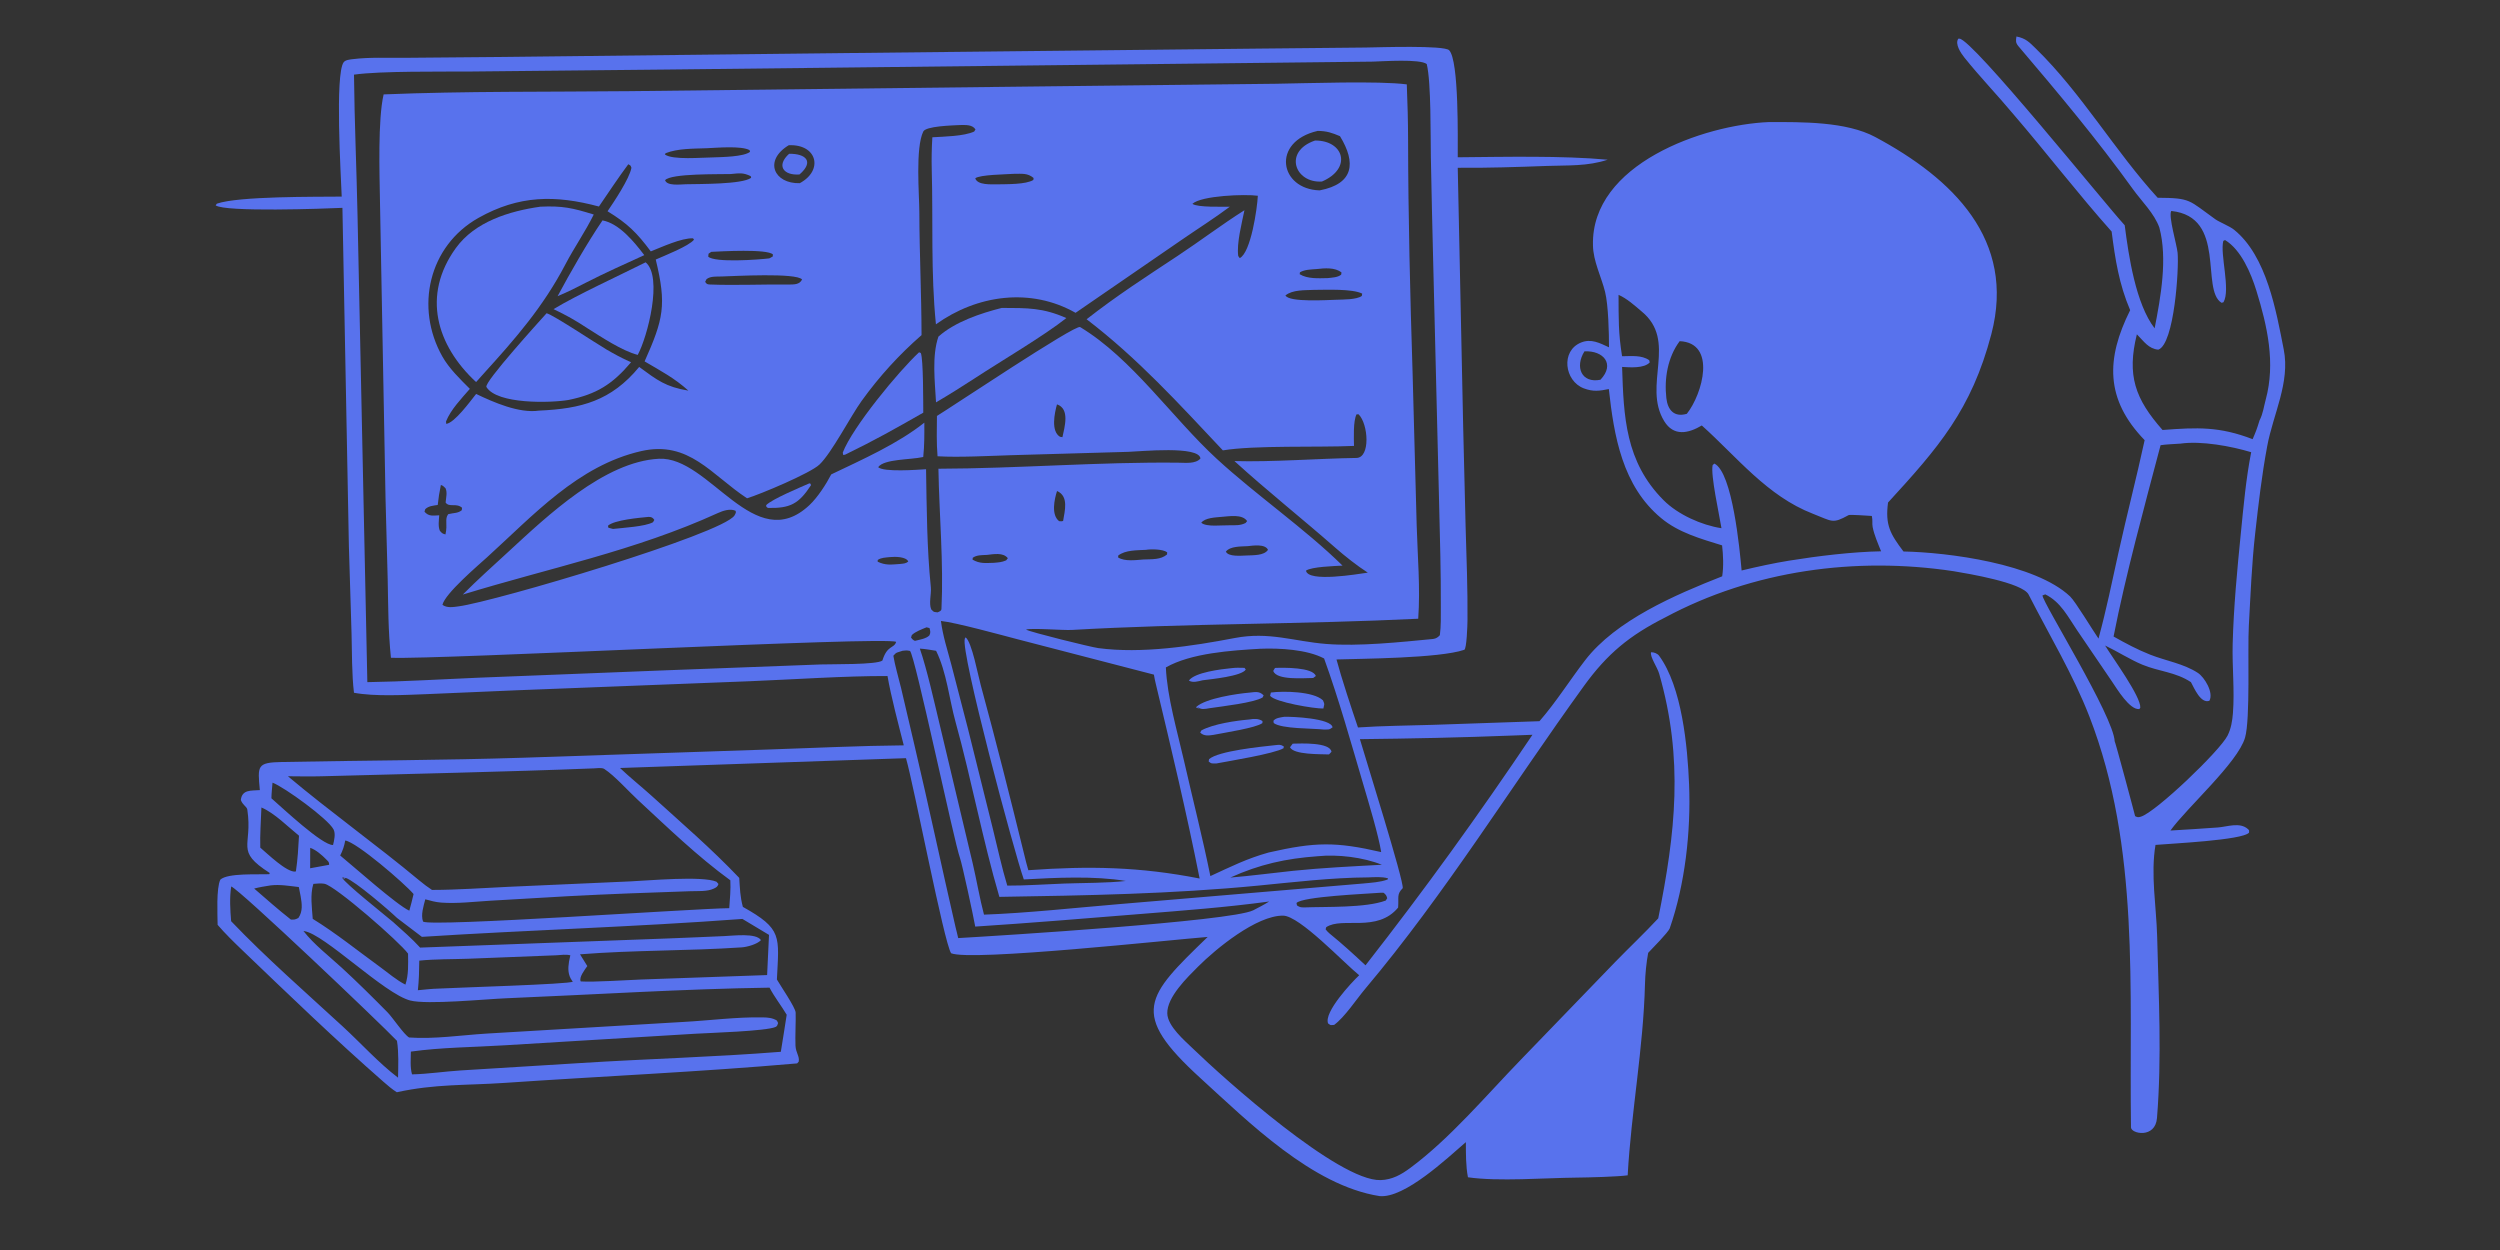 <?xml version="1.0" encoding="UTF-8"?> <svg xmlns="http://www.w3.org/2000/svg" width="1024" height="512" viewBox="0 0 1024 512" fill="none"><rect x="0" y="0" width="1024" height="512" fill="#333333" stroke="none"/><path d="M825.931 14.945C829.766 15.695 831.166 17.252 833.886 19.901C852.616 38.153 866.361 61.969 883.781 81.001C897.556 81.103 896.346 81.917 907.416 89.821C908.981 90.94 913.266 92.638 915.071 94.092C928.466 104.892 932.326 127.441 935.421 143.146C938.091 156.688 931.096 169.575 928.651 182.743C926.391 194.892 925.116 206.098 923.746 218.263C922.281 231.24 921.826 243.692 921.116 256.408C920.571 266.184 921.771 294.594 919.571 302.136C916.591 312.382 895.956 330.576 889.006 340.19C895.481 339.811 901.901 339.408 908.416 338.935C912.241 338.657 917.431 336.611 920.751 339.588C921.416 340.185 921.211 340.14 921.211 341.046C918.566 344.161 889.011 345.528 882.891 346.075C880.841 358.239 883.241 371.249 883.566 383.482C884.191 408.295 885.506 433.186 883.501 457.963C882.816 466.433 872.886 464.435 872.851 461.762C872.061 405.543 876.606 347.122 855.831 293.531C849.091 276.148 839.341 260.076 830.911 243.524C828.426 238.674 806.201 234.968 800.151 233.959C760.011 227.915 718.026 233.632 682.061 252.897C667.416 260.313 658.351 267.747 648.731 281.041C618.886 322.291 592.021 366.037 559.186 405.026C555.561 409.331 550.821 416.612 546.456 419.804C544.661 419.882 545.276 420.092 543.986 419.199C542.151 414.653 553.596 402.393 556.726 399.461C550.396 394.371 532.341 375.108 525.551 375.046C514.706 374.946 498.08 388.575 490.734 395.928C486.354 400.313 477.965 408.398 478.119 415.084C478.239 420.348 485.202 426.188 488.786 429.659C501.361 441.841 548.301 483.868 565.481 483.368C570.236 483.229 573.946 481.124 577.661 478.375C593.831 466.414 608.851 448.585 622.866 434.122L661.506 394.111C667.401 388.045 673.436 382.363 679.211 376.163C686.296 340.999 689.646 310.975 679.601 275.963C678.826 273.26 675.831 269.161 676.251 267.168C677.366 267.084 678.891 267.67 679.551 268.57C688.946 281.391 691.216 305.644 691.851 321.349C692.631 340.544 690.196 362.294 683.916 380.269C683.256 381.97 676.611 388.667 675.091 390.287C674.351 394.271 673.886 398.964 673.786 403.024C673.141 429.204 668.146 455.389 666.696 481.411C662.686 481.987 650.481 482.304 645.746 482.349C632.746 482.475 613.811 484.023 601.271 482.214C600.371 477.531 600.441 472.591 600.416 467.83C592.691 474.462 575.351 490.906 565.071 489.919C537.546 485.633 511.231 459.403 491.723 441.623C462.42 414.916 469.389 408.238 494.666 383.767C479.993 384.91 397.611 393.875 389.575 390.444C386.671 386.103 374.311 321.671 371.091 310.549L253.958 314.57C257.596 318.095 262.891 322.333 266.793 325.874C279.145 337.081 291.294 347.505 302.793 359.59C303.094 364.11 303.121 367.082 304.272 371.458C320.575 380.547 319.069 383.427 318.219 401.202C319.56 403.569 325.818 412.691 325.897 414.737C326.019 417.893 325.666 424.639 325.83 428.276C325.968 431.311 327.575 432.585 327.152 434.859C326.934 435.096 326.715 435.333 326.497 435.57C286.67 439.06 246.632 440.821 206.729 443.55C190.981 444.628 178.275 443.921 162.541 447.382C160.565 446.138 158.829 444.64 157.074 443.105C137.235 425.734 118.23 407.406 99.202 389.157C95.78 385.874 92.216 382.395 89.136 378.816C89.093 374.304 88.552 363.986 90.239 360.314C93.26 357.507 105.585 358.281 110.27 358.079L110.504 357.59C95.978 348.275 103.614 346.949 101.303 331.637C101.109 330.352 99.439 329.865 98.644 327.667C99.151 323.319 102.831 323.911 106.43 323.625C105.507 313.629 105.206 312.315 115.467 312.116C148.412 311.475 181.341 311.411 214.279 310.364L316.169 306.949C334.276 306.348 352.026 305.46 370.186 305.295C368.072 296.951 364.937 285.165 363.52 276.901C346.041 276.844 324.884 278.321 307.024 279.034L211.356 282.748L174.608 284.326C165.687 284.654 153.553 285.355 144.99 283.756C144.087 276.526 144.184 266.87 143.989 259.397L142.901 223.617L140.257 85.136C132.849 85.481 92.287 86.946 88.328 84.119L88.818 83.423C97.719 80.315 129.279 80.645 139.964 80.526C139.618 71.544 137.17 30.529 140.751 25.515C141.471 24.507 143.377 24.369 144.542 24.224C151.371 23.374 158.697 23.755 165.584 23.685L205.706 23.331L347.226 21.731L514.556 19.916L559.431 19.469C565.026 19.382 591.561 18.478 593.576 20.582C597.671 24.853 597.056 57.64 597.091 64.424C615.736 64.26 640.191 63.697 658.496 65.421C650.181 68.163 642.326 67.655 633.661 67.968C621.486 68.409 609.271 68.832 597.091 68.718L599.311 174.57L600.311 215.6C600.681 228.363 601.191 241.241 601.086 253.959C601.071 256.097 600.756 265.824 599.756 266.166C589.511 269.669 557.176 269.788 547.426 270.12C549.426 277.628 553.696 290.544 556.226 297.971C566.091 297.278 576.976 297.212 586.951 296.894L630.561 295.403C637.366 287.604 643.031 278.537 649.281 270.421C661.906 254.029 686.226 243.616 705.411 236.056C706.041 231.873 705.826 227.572 705.376 223.387C696.601 220.662 687.621 218.198 680.456 212.26C664.491 199.04 661.091 178.576 658.976 159.356C655.171 160.131 652.566 160.527 648.721 159.068C640.791 156.06 639.166 143.726 647.586 140.305C651.751 138.613 655.176 140.478 659.046 142.261C659.046 136.301 658.786 125.072 657.456 119.616C655.916 113.377 652.546 106.953 652.476 100.418C651.671 67.225 697.741 51.095 724.556 49.997C737.951 49.987 756.161 49.725 768.111 56.127C799.876 73.147 825.791 98.177 815.661 136.845C807.516 167.93 793.801 183.522 773.336 205.843C772.141 215.074 774.221 218.675 779.666 225.889C797.811 226.233 833.696 230.841 847.916 244.308C850.061 246.341 857.176 258.148 859.541 261.568C862.806 249.576 865.056 238.423 867.721 226.367C871.116 211.019 875.116 195.652 878.446 180.29C862.256 163.586 862.571 146.958 872.516 127.05C867.946 116.359 866.381 106.198 864.926 94.844C851.271 79.528 838.086 62.37 824.646 46.739C818.086 38.88 811.011 31.558 804.601 23.556C803.196 21.8 800.611 17.994 802.131 15.851C802.281 15.845 802.426 15.829 802.571 15.832C807.901 15.935 862.206 83.513 870.281 92.261C871.901 104.866 874.791 124.427 882.536 134.477C885.026 121.725 887.896 105.949 884.471 93.222C882.421 87.434 877.171 82.386 873.691 77.551C859.036 57.177 843.026 38.06 826.781 18.971C825.536 17.505 825.671 16.709 825.931 14.945ZM144.999 30.575C145.189 49.914 146.047 68.982 146.444 88.268L150.464 279.41C165.218 279.186 180.851 278.211 195.668 277.596L272.507 274.565L336.186 272.158C340.746 271.995 359.222 272.33 361.436 270.551C363.403 264.118 366.277 265.692 367.052 262.905C362.728 260.578 179.552 270.237 160.125 269.417C158.96 257.949 159.04 248.655 158.793 237.144L157.917 204.336L155.632 82.173C155.452 71.085 154.732 48.999 157.135 38.667C190.618 37.303 224.604 37.684 258.136 37.339L431.393 35.337L522.546 34.309C535.151 34.123 564.726 33.048 576.221 34.566C576.536 42.219 576.736 49.654 576.751 57.312C576.806 89.016 577.586 120.782 578.591 152.469L580.271 215.143C580.636 227.855 581.801 240.789 580.901 253.432C534.031 255.735 486.026 255.323 439.03 258.023C435.479 258.227 422.579 257.156 420.25 257.879C422.12 258.953 446.885 265.065 449.838 265.46C467.578 267.835 488.263 264.68 505.671 261.345C519.876 258.624 529.941 262.709 543.241 263.767C556.546 264.825 573.626 263.01 586.976 261.727C588.231 261.568 589.036 260.999 589.771 260.167C590.271 256.34 590.146 252.455 590.161 248.604C590.221 234.516 589.811 220.442 589.466 206.36L587.031 107.154C586.656 92.95 586.361 78.437 586.076 64.273C585.906 55.869 586.241 33.851 584.396 26.232C581.641 24.054 566.431 25.126 562.286 25.241L274.52 28.468L192.782 29.295C180.951 29.391 155.958 29.02 144.999 30.575ZM377.464 137.267C368.19 145.353 360.171 154.177 352.946 164.184C348.468 170.386 340.598 185.627 335.636 190.3C331.821 193.892 311.362 202.479 305.992 204.101C291.399 194.532 282.217 180.296 262.606 184.78C236.769 190.687 218.447 211.078 199.574 228.196C195.641 231.763 182.327 243.084 181.224 247.73C183.063 249.132 185.669 248.653 187.867 248.361C202.609 246.407 295.87 218.768 300.856 211.129C301.134 210.704 301.304 210.278 301.435 209.791L301.274 209.201C299.064 208.23 296.168 209.176 294.04 210.148C260.2 225.61 224.709 232.724 189.553 243.54C195.383 237.646 202.01 231.727 208.402 225.836C224.149 211.32 247.588 189.039 269.889 187.907C290.671 186.852 308.989 228.03 331.522 206.916C334.922 203.73 338.397 198.312 340.473 194.31C353.099 188.262 367.649 181.842 378.608 173.117C378.626 178.122 378.664 182.176 378.158 187.188C372.929 188.378 362.161 187.932 359.687 191.352C361.968 193.473 375.711 192.411 379.314 192.194C379.589 208.352 379.648 224.42 381.27 240.502C381.553 243.302 380.365 247.091 381.439 249.62C382.799 250.891 382.119 250.552 384.057 250.822C384.774 250.458 385.578 250.3 385.621 249.41C386.539 230.616 384.699 210.831 384.374 191.994C416.743 191.9 450.917 189.142 482.626 189.517C485.575 189.528 489.613 190.107 491.704 187.821C491.24 182.451 467.041 184.937 462.186 185.074L414.399 186.442C405.411 186.717 392.786 187.417 384.016 186.888C383.561 181.369 383.71 175.905 383.771 170.371C389.334 167 440.472 132.788 442.411 133.958C463.677 146.785 480.005 170.995 498.298 187.855C514.361 202.66 534.506 216.535 549.906 231.676C546.701 231.857 537.136 232.129 534.931 233.739C535.796 238.658 556.221 235.116 560.256 234.553C555.896 231.768 550.876 227.799 546.951 224.351C533.386 212.44 518.951 200.996 505.626 188.855C520.746 189.306 540.181 187.798 555.576 187.575C561.396 187.49 560.481 173.678 556.491 169.717L555.641 169.723C554.226 172.384 554.551 179.593 554.596 182.644C539.986 183.329 514.116 182.302 500.886 184.475C482.786 165.267 466.11 146.856 445.068 130.764C457.557 121.004 469.268 113.477 482.479 104.732C491.609 98.688 500.386 92.022 509.726 86.105C508.636 91.443 506.476 99.697 507.176 104.857L507.801 105.721C512.366 103.452 514.981 85.234 515.206 80.184C510.031 79.451 492.093 80.098 488.409 83.484C490.357 85.024 500.866 84.631 503.751 84.664C497.589 89.279 490.39 93.844 483.985 98.263L440.554 128.133C422.151 117.69 400.215 120.757 383.355 132.846C381.22 111.703 382.218 90.701 381.641 69.482C381.523 65.135 381.619 60.57 381.89 56.229C386.776 55.931 394.764 55.826 399.01 53.888L399.563 53C398.174 50.941 395.509 51.232 393.275 51.215C389.838 51.393 379.261 51.655 378.173 53.879C374.881 60.608 376.548 79.854 376.563 86.861C376.601 103.995 377.444 120.519 377.464 137.267ZM412.579 362.752C419.958 362.794 428.469 362.168 435.988 361.901C443.726 361.625 453.578 361.71 461.102 360.847C448.28 358.695 432.359 359.494 419.354 360.219C415.482 349.372 393.278 266.657 395.194 261.573C395.261 261.395 395.417 261.192 395.517 261.045C398.116 263.09 400.596 276.636 401.718 280.638C407.959 303.567 413.767 326.604 419.437 349.679C419.993 351.94 420.535 354.203 421.196 356.436C446.186 354.636 466.87 355.03 491.366 359.841C486.106 333.328 479.781 306.732 473.489 280.432C473.151 279.019 472.867 277.773 472.64 276.328L417.006 261.897C410.581 260.228 391.467 254.955 385.404 254.347C386.153 260.389 388.111 266.365 389.675 272.272L396.447 298.382L406.669 339.46C408.485 346.825 410.416 355.645 412.579 362.752ZM176.949 364.516C187.127 364.504 198.357 363.705 208.608 363.225L258.195 361.016C265.65 360.684 287.619 358.663 293.464 361.148L294.289 362.091C293.863 363.264 293.458 363.444 292.344 363.983C289.682 365.27 285.613 364.932 282.693 365.041C266.077 365.596 249.462 366.19 232.86 367.073L200.752 368.936C194.2 369.338 187.298 370.181 180.747 369.705C178.509 369.543 176.353 368.953 174.198 368.354C173.492 371.093 172.282 374.758 173.287 377.49C176.958 379.751 284.446 372.11 298.703 371.991C298.955 368.208 299.359 364.356 299.144 360.569C285.622 350.731 273.427 338.897 261.174 327.554C257.235 323.907 251.772 317.729 247.51 314.962C246.563 314.347 244.442 314.664 243.333 314.721C206.2 316.206 168.99 316.906 131.837 317.959C127.284 318.088 122.492 317.993 117.928 317.955C135.444 332.663 154.252 346.064 171.85 360.72C173.491 362.086 175.155 363.352 176.949 364.516ZM245.319 84.59C227.444 79.804 212.537 79.937 195.99 89.242C175.557 100.731 169.902 125.995 181.183 146.009C183.97 150.952 188.459 155.289 192.455 159.273C188.994 163.268 184.629 167.769 182.695 172.611L182.772 173.619C186.182 173.235 192.611 164.367 195.026 161.359C202.095 164.763 212.652 169.392 220.751 168.191C238.014 167.438 250.345 164.207 261.815 150.299C269.194 155.728 272.71 158.485 281.966 160.007C276.212 154.811 270.684 151.952 264.028 148.028C271.762 130.703 273.107 124.938 268.592 106.305C272.121 104.751 282.154 100.82 284.266 98.175L283.85 97.607C279.082 97.477 271.247 101.117 266.565 102.97C260.842 95.305 257.144 91.625 248.852 86.529C251.454 82.713 257.855 73.152 258.632 68.729C258.182 67.584 258.473 67.984 257.353 67.273C253.254 72.771 249.223 78.899 245.319 84.59ZM884.976 182.348C878.346 207.442 870.691 235.392 865.716 260.718C870.731 263.525 875.316 266.013 880.701 268.142C887.111 270.678 894.431 271.815 900.221 275.6C902.981 277.404 906.816 283.711 904.961 287.048C901.381 288.273 898.776 281.903 897.411 279.415C891.161 275.249 884.221 275.048 877.531 272.265C872.496 270.17 867.246 266.788 862.246 264.411C865.426 269.593 876.941 285.333 876.671 289.866L876.271 290.437C872.306 290.871 867.111 282.142 865.051 279.133L850.811 258.206C846.946 252.531 844.106 246.596 837.751 243.455L836.601 243.881C836.536 246.68 865.806 293.362 866.181 303.729C866.146 302.66 874.746 334.87 874.531 334.286C875.511 334.796 875.811 334.835 876.896 334.511C883.016 332.68 909.266 307.564 912.426 301.272C913.846 298.44 914.361 295.264 914.606 292.135C915.341 282.78 914.251 273.16 914.501 263.757C914.906 248.615 916.331 233.553 917.841 218.489C918.941 207.485 919.951 196.07 922.086 185.223C913.981 182.771 901.641 180.478 893.131 181.708C890.686 181.871 887.326 181.994 884.976 182.348ZM477.539 273.373C478.044 285.409 482.262 299.723 484.951 311.541C488.507 327.171 492.597 343.152 495.77 358.847C504.241 354.944 510.646 351.702 519.626 349.188C538.706 344.845 547.126 344.722 565.741 349.016C564.606 341.996 560.601 328.763 558.496 321.605C553.461 304.512 548.396 286.4 542.351 269.712C535.341 266.015 524.121 265.419 516.306 265.725C504.381 266.421 487.874 267.485 477.539 273.373ZM107.077 330.744C106.894 336.174 106.45 341.769 106.609 347.192C109.521 349.652 117.304 357.244 120.905 357.012L121.207 356.869C121.939 352.024 122.207 347.192 122.468 342.306C117.959 338.659 112.403 332.997 107.077 330.744ZM539.771 350.711C526.766 351.633 515.856 354.039 503.936 359.449C512.506 358.746 520.996 357.598 529.541 356.697C541.656 355.45 553.856 354.866 566.016 354.205C558.411 351.124 547.886 349.879 539.771 350.711ZM111.171 326.984C115.57 330.809 132.032 346.329 136.415 346.114C136.871 344.274 137.542 341.49 136.611 339.709C134.335 335.353 116.493 322.419 111.626 320.578C111.462 322.699 111.201 324.859 111.171 326.984ZM119.144 376.655C120.621 376.705 120.931 376.682 122.225 375.988C124.086 373.329 123.676 370.126 123.137 367.08C122.915 365.827 122.662 364.58 122.401 363.335C118.613 362.907 114.623 362.184 110.829 362.661C108.578 363.032 106.312 363.357 104.107 363.95C109.069 368.237 113.98 372.61 119.144 376.655ZM323.126 116.548C325.184 116.504 327.517 116.646 328.532 114.466C326.054 111.664 300.839 113.097 295.505 113.25C293.408 113.307 290.981 113.084 289.395 114.345L288.831 115.446C289.436 116.231 289.462 116.479 290.76 116.531C301.315 116.95 312.587 116.412 323.126 116.548ZM94.671 377.321C109.107 392.426 125.09 406.357 140.461 420.51C147.916 427.375 154.989 435.276 163.039 441.417C163.118 436.411 163.371 431.288 162.605 426.324C155.68 419.059 98.046 364.208 94.703 363.101C93.979 367.787 94.293 372.615 94.671 377.321ZM547.466 122.777C550.186 122.673 555.671 122.771 557.801 121.221L557.951 120.255C553.881 118.215 543.256 118.72 538.271 118.732C534.386 118.916 529.481 118.631 526.516 121.004C527.966 123.932 543.851 122.862 547.466 122.777ZM648.996 143.915C644.946 150.357 647.821 157.091 655.546 155.546C661.626 149.142 656.791 143.517 648.996 143.915ZM564.721 365.717C559.696 366.13 533.566 367.202 531.041 369.862L531.246 370.873C532.441 371.615 532.711 371.657 534.126 371.681C543.361 371.335 559.376 371.93 567.596 368.863L568.206 367.913C567.866 366.698 567.696 366.542 566.756 365.687C566.101 365.68 565.361 365.599 564.721 365.717ZM182.461 218.9C183.454 214.532 182.033 212.657 183.591 210.6C186.057 210.001 187.498 210.298 189.145 208.984L189.256 207.971C186.809 205.871 184.035 207.98 182.527 205.846C182.698 203.671 183.294 201.83 182.498 200.005C181.832 199.363 181.473 198.881 180.583 198.646C179.952 201.696 179.629 203.736 179.295 206.832C177.376 207.144 175.568 207.221 174.182 208.553L173.865 209.596C175.669 211.633 177.29 211.158 179.909 211.07C179.774 213.094 179.369 215.667 180.187 217.44C181.069 218.426 181.188 218.577 182.461 218.9ZM432.942 165.626C431.946 169.208 430.372 176.589 434.168 178.903L435.173 179.069C436.033 174.949 438.324 167.463 432.942 165.626ZM299.309 71.283C294.601 71.436 274.886 70.964 272.416 73.805C273.174 76.256 278.576 75.532 280.927 75.469C286.516 75.325 303.974 75.555 307.679 72.829L307.49 72.142C304.24 70.603 302.861 70.974 299.309 71.283ZM168.293 430.734C168.269 433.758 167.931 437.139 168.765 440.064C175.378 439.911 181.959 438.887 188.565 438.459L237.772 435.423C265.083 433.688 292.563 432.983 319.827 430.814C320.583 425.752 321.519 420.709 322.232 415.644C320.018 411.908 317.192 408.357 315.203 404.539C279.278 405.079 243.266 407.406 207.359 408.89C198.891 409.24 174.978 411.586 168.068 409.819C157.417 407.096 132.84 382.54 124.59 381.383C124.488 381.369 124.388 381.348 124.287 381.331C128.597 386.874 134.799 391.621 139.972 396.373C146.376 402.257 152.599 408.431 158.706 414.624C160.881 416.831 165.489 423.83 167.586 424.957C177.761 425.69 188.884 424.018 199.105 423.368L279.816 418.591C290.548 418.022 301.707 416.512 312.424 416.719C314.484 416.759 316.446 416.907 318.225 418.024L318.712 419.037C318.424 419.794 318.431 420.312 317.659 420.653C313.763 422.374 290.475 423.077 284.784 423.418L206.693 428.152C193.946 428.95 180.945 428.972 168.293 430.734ZM323.063 59.49C312.712 65.756 317.01 75.311 327.573 75.034C337.42 69.77 334.696 58.946 323.063 59.49ZM540.541 77.979C554.561 75.284 555.521 66.679 548.851 55.776C545.531 54.375 543.501 53.674 539.751 53.613C520.606 57.976 524.036 77.518 540.541 77.979ZM139.343 350.412C144.921 354.979 162.45 370.631 167.654 373.019C168.243 370.757 168.917 368.486 169.4 366.2C165.752 361.891 146.095 344.926 141.401 344.275C141.01 346.557 140.394 348.35 139.343 350.412ZM406.998 230.533C409.066 230.343 410.226 230.34 412.125 229.521L412.818 228.637C410.878 226.183 407.004 226.987 404.223 227.294C402.174 227.397 400.084 227.282 398.435 228.463L398.353 229.236C401.371 230.956 403.566 230.615 406.998 230.533ZM435.45 213.377C436.12 209.265 437.862 203.262 432.964 201.117C431.846 204.606 430.507 210.855 433.802 213.463C434.561 213.511 434.757 213.612 435.45 213.377ZM134.815 354.224C134.841 353.022 134.447 352.869 133.626 352.022C131.939 350.282 129.368 348.039 127.064 347.274L127.037 355.643L134.815 354.224ZM315.105 105.833L316.506 105.074L316.59 104.232C314.339 101.864 295.144 102.973 291.323 103.158L290.218 103.921L290.097 105.136C292.852 107.679 310.783 106.363 315.105 105.833ZM503.626 215.155C506.016 215.131 508.036 215.305 510.181 214.221L510.826 213.44C508.846 210.497 503.556 211.475 500.411 211.702C497.933 211.939 493.622 212.038 492.037 214.118C494.178 215.97 500.511 215.067 503.626 215.155ZM368.608 231.009C370.026 230.833 371.008 230.897 372.027 229.966C371.061 227.954 366.518 227.979 364.513 228.185C362.756 228.379 360.923 228.382 359.508 229.367L359.49 230.083C362.831 231.646 364.988 231.253 368.608 231.009ZM374.749 262.493C376.663 262.017 379.378 261.612 380.677 260.267C381.253 259.015 381.062 258.63 380.738 257.261L379.517 256.943C377.575 257.771 374.918 258.695 373.475 260.134L373.165 261.17C373.818 261.968 373.843 262.05 374.749 262.493ZM383.424 266.564C381.202 266.207 379.017 265.819 376.77 265.666C379.725 274.273 382.586 287.204 384.782 296.316L398.397 353.524C399.963 360.17 401.362 368.382 403.043 374.639C420.489 374.014 440.415 371.838 458.053 370.357L558.311 361.888C561.661 361.557 565.236 361.397 568.371 360.241L568.541 359.78C565.986 359.017 563.116 359.295 560.426 359.381C545.376 359.48 530.306 361.293 515.331 362.747C479.993 366.178 444.805 366.788 409.34 367.357C402.526 344.165 397.859 319.101 391.381 295.679C388.787 286.298 387.768 275.387 383.424 266.564ZM519.851 369.256C502.281 371.646 484.808 372.945 467.147 374.372C444.617 376.192 422.008 378.065 399.453 379.531C398.758 375.453 394.051 353.736 393.226 351.479C390.726 344.635 374.777 268.259 372.728 266.618C371.349 266.359 371.13 266.371 369.735 266.548C367.481 267.33 367.22 267.02 365.917 268.595C366.512 272.379 368.125 277.867 369.06 281.734L374.57 305.263C380.404 330.027 385.673 354.975 391.394 379.763C391.74 381.264 392.161 382.722 392.477 384.238C408.312 383.336 504.121 377.4 513.296 372.871C515.456 371.736 517.811 370.567 519.851 369.256ZM128.349 362.039C126.976 366.516 127.777 371.737 128.096 376.36C137.604 382.216 146.543 389.443 155.585 396.009C158.894 398.411 162.421 401.496 166.06 403.306C167.402 399.249 167.181 394.828 167.14 390.604C163.827 385.958 137.201 362.66 132.824 361.976C131.367 361.748 129.81 361.911 128.349 362.039ZM265.68 211.714C262.092 212.067 251.667 212.952 249.036 215.32L249.163 216.128C249.782 216.309 250.481 216.543 251.106 216.655C255.193 216.175 264.24 215.691 267.456 213.909L268.013 212.969C267.42 212.029 266.882 211.74 265.68 211.714ZM539.331 110.203C537.001 110.395 534.416 110.379 532.441 111.545L532.351 112.326C535.651 114.311 540.031 113.973 543.781 113.914C545.676 113.697 547.886 113.668 549.331 112.512L549.486 111.623C546.876 109.453 542.521 109.831 539.331 110.203ZM511.021 223.705C508.296 223.874 503.886 223.671 502.116 225.946C503.126 228.143 508.406 227.594 510.491 227.535C513.226 227.376 517.731 227.663 519.366 225.215C518.231 222.7 513.246 223.477 511.021 223.705ZM161.073 377.714C164.75 381.022 168.784 384.491 172.08 388.138L273.728 384.385C281.351 384.129 288.962 383.727 296.579 383.429C300.255 383.285 309.783 382.048 311.687 385.078C310.154 386.759 306.019 387.893 303.81 388.042C281.801 389.531 259.58 389.133 237.576 390.888L240.564 395.696C239.534 397.19 237.047 400.309 237.865 401.994C243.221 402.356 256.759 401.414 262.706 401.204L314.213 399.387L314.986 382.926L304.099 376.397C259.786 379.701 216.723 380.913 172.81 383.732L162.646 376.012C159.301 372.788 145.467 360.903 141.624 359.585L140.456 360.151L141.122 359.416L140.128 359.463C141.094 361.715 157.717 374.833 161.073 377.714ZM572.666 371.755C564.021 382.162 549.801 375.385 543.226 379.772L542.966 380.64C543.521 381.316 543.856 381.772 544.551 382.333C549.906 386.678 554.261 390.681 559.316 395.394C583.966 363.844 605.311 334.236 627.696 300.968L619.246 301.287C598.346 302.102 577.936 302.53 557.016 302.759C559.001 309.614 575.226 361.315 574.551 363.806C571.991 366.343 573.016 367.539 572.666 371.755ZM469.354 225.216C465.602 225.43 461.042 225.252 458.035 227.532L457.977 228.329C460.712 230.059 465.2 229.403 468.378 229.167C471.734 229.026 475.483 229.308 478.018 227.104L478.075 226.229C476.334 224.896 471.491 224.868 469.354 225.216ZM687.991 139.744C683.096 146.323 681.601 155.04 682.546 163.138C683.101 167.91 685.736 171.038 690.926 169.495C697.381 161.353 703.216 140.434 687.991 139.744ZM292.126 64.468C295.585 64.336 304.594 64.244 307.212 62.198L307.026 61.492C303.55 59.622 293.741 60.539 289.319 60.72C284.012 60.91 277.521 60.797 272.655 62.742L272.323 63.257C275.457 65.639 287.602 64.494 292.126 64.468ZM227.95 391.281L191.586 392.707C185.011 392.935 178.276 392.809 171.738 393.478C171.703 397.548 171.602 401.545 171.161 405.593C173.968 405.345 176.809 404.986 179.625 404.927C186.888 404.515 233.232 403.157 234.616 402.091L234.359 401.747C232.601 399.36 232.604 396.749 233.064 393.886C233.205 393.011 233.4 392.143 233.606 391.281C231.792 390.854 229.796 391.15 227.95 391.281ZM925.481 172.263C926.991 169.306 927.211 166.709 928.041 163.663C932.116 148.68 928.701 133.576 924.211 119.051C922.046 112.061 917.996 102.294 911.371 98.323L910.666 98.676C909.246 104.116 913.726 118.641 910.741 123.799L909.956 124.03C901.236 118.712 912.236 88.784 889.346 86.413C888.111 88.557 891.601 100.06 891.941 103.509C892.571 109.869 890.611 140.914 884.046 143.223C880.041 142.851 878.226 139.916 875.261 136.927C871.106 153.741 874.506 163.359 885.776 176.123C900.116 175.035 909.096 174.657 922.676 179.886C923.956 176.956 924.566 175.324 925.481 172.263ZM662.956 120.77C663.001 130.604 662.841 136.224 664.396 145.913C668.226 145.892 672.376 145.366 675.511 147.533L675.741 148.435C673.451 150.962 667.591 150.49 664.411 150.294C665.066 170.563 665.686 189.128 681.401 204.881C687.246 210.74 696.931 215.112 705.116 216.354C704.241 210.948 700.591 194.494 701.501 190.511L702.196 189.881C709.656 193.431 712.631 225.501 713.366 233.675C719.301 232.229 726.781 230.604 732.846 229.639C744.651 227.733 758.526 226.043 770.496 225.811C769.281 222.8 767.656 219.078 767.046 215.913C766.741 214.319 767.121 213.229 766.706 211.334C765.291 211.244 757.716 210.708 757.221 210.98C750.446 214.699 750.621 213.555 742.516 210.415C723.841 203.181 711.546 187.261 697.066 174.273C691.521 177.564 685.526 178.839 681.651 172.492C672.646 157.756 687.376 139.694 672.306 127.475C669.671 125.228 666.316 122.213 662.956 120.77ZM408.487 75.508C412.401 75.42 420.155 75.602 423.259 73.714L423.36 72.903C420.875 70.798 418.573 71.213 415.307 71.198C412.246 71.433 401.289 71.522 399.464 73.035C400.354 75.902 406.012 75.484 408.487 75.508Z" fill="#5872ED"></path><path d="M393.27 51.215C395.504 51.232 398.169 50.941 399.558 53L399.005 53.888C394.759 55.826 386.771 55.931 381.885 56.229C381.614 60.57 381.518 65.135 381.636 69.482C382.213 90.701 381.215 111.703 383.35 132.846C400.21 120.757 422.146 117.69 440.549 128.133L483.98 98.263C490.385 93.844 497.584 89.279 503.746 84.664C500.861 84.631 490.352 85.024 488.404 83.484C492.088 80.098 510.026 79.451 515.201 80.184C514.976 85.234 512.361 103.452 507.796 105.721L507.171 104.857C506.471 99.697 508.631 91.443 509.721 86.105C500.381 92.022 491.604 98.688 482.474 104.732C469.263 113.477 457.552 121.004 445.063 130.764C466.105 146.856 482.781 165.267 500.881 184.475C514.111 182.302 539.981 183.329 554.591 182.644C554.546 179.593 554.221 172.384 555.636 169.723L556.486 169.717C560.476 173.678 561.391 187.49 555.571 187.575C540.176 187.798 520.741 189.306 505.621 188.855C518.946 200.996 533.381 212.44 546.946 224.351C550.871 227.799 555.891 231.768 560.251 234.553C556.216 235.116 535.791 238.658 534.926 233.739C537.131 232.129 546.696 231.857 549.901 231.676C534.501 216.535 514.356 202.66 498.293 187.855C480 170.995 463.672 146.785 442.406 133.958C440.467 132.788 389.329 167 383.766 170.371C383.705 175.905 383.556 181.369 384.011 186.888C392.781 187.417 405.406 186.717 414.394 186.442L462.181 185.074C467.036 184.937 491.235 182.451 491.699 187.821C489.608 190.107 485.57 189.528 482.621 189.517C450.912 189.142 416.738 191.9 384.369 191.994C384.694 210.831 386.534 230.616 385.616 249.41C385.573 250.3 384.769 250.458 384.052 250.822C382.114 250.552 382.794 250.891 381.434 249.62C380.36 247.091 381.548 243.302 381.265 240.502C379.643 224.42 379.584 208.352 379.309 192.194C375.706 192.411 361.963 193.473 359.682 191.352C362.156 187.932 372.924 188.378 378.153 187.188C378.659 182.176 378.621 178.122 378.603 173.117C367.644 181.842 353.094 188.262 340.468 194.31C338.392 198.312 334.917 203.73 331.517 206.916C308.984 228.03 290.666 186.852 269.884 187.907C247.583 189.039 224.144 211.32 208.397 225.836C202.005 231.727 195.378 237.646 189.548 243.54C224.704 232.724 260.195 225.61 294.035 210.148C296.163 209.176 299.059 208.23 301.269 209.201L301.43 209.791C301.299 210.278 301.129 210.704 300.851 211.129C295.865 218.768 202.604 246.407 187.862 248.361C185.664 248.653 183.058 249.132 181.219 247.73C182.322 243.084 195.636 231.763 199.569 228.196C218.442 211.078 236.764 190.687 262.601 184.78C282.212 180.296 291.394 194.532 305.987 204.101C311.357 202.479 331.816 193.892 335.631 190.3C340.593 185.627 348.463 170.386 352.941 164.184C360.166 154.177 368.185 145.353 377.459 137.267C377.439 120.519 376.596 103.995 376.558 86.861C376.543 79.854 374.876 60.608 378.168 53.879C379.256 51.655 389.833 51.393 393.27 51.215Z" fill="white" fill-opacity="0.01"></path><path d="M410.317 126.123C420.989 126.161 427.077 126.022 436.788 130.273C427.758 137.458 409.703 148.092 399.126 155.032C393.807 158.479 388.865 161.601 383.398 164.805C382.941 156.366 381.641 145.787 384.382 137.872C391.163 131.829 401.663 128.316 410.317 126.123Z" fill="#5872ED"></path><path d="M376.447 144.303L377.165 144.59C378.227 147.152 378.128 164.968 378.174 169.033C366.156 175.877 358.719 180.105 346.144 186.244L345.372 186.358L345.195 185.386C349.13 175.054 368.088 152.031 376.447 144.303Z" fill="#5872ED"></path><path d="M331.523 197.973L331.967 198.117L332.193 198.725C327.123 206.501 323.554 208.225 314.561 208.053C313.753 207.483 313.983 207.858 313.812 206.917C316.193 204.432 327.875 199.593 331.523 197.973Z" fill="#5872ED"></path><path d="M221.337 84.66C230.393 84.249 234.501 85.17 243.2 87.872C239.67 95.004 235.24 101.309 231.649 108.173C222.466 125.725 211.245 138.558 197.964 153.188L195.007 156.499C178.756 141.42 172.748 120.938 186.698 101.627C194.522 90.797 208.611 86.463 221.337 84.66Z" fill="#5872ED"></path><path d="M223.883 128.303C226.644 128.982 244.394 140.819 248.254 143.057C251.696 145.053 254.333 146.528 258.481 148.389C250.824 157.424 244.388 161.462 232.838 163.831C225.616 165.064 203.625 165.67 199.243 158.525C198.107 156.672 221.403 131.075 223.883 128.303Z" fill="#5872ED"></path><path d="M264.453 107.44C271.581 113.399 265.262 137.917 261.213 145.369C254.744 143.676 246.328 138.054 240.541 134.41C235.811 131.277 231.827 129.046 226.727 126.619C236.516 120.693 253.546 112.918 264.453 107.44Z" fill="#5872ED"></path><path d="M246.787 90.27C253.715 91.578 259.888 99.227 263.897 104.506C255.958 108.128 247.959 111.699 240.194 115.674C236.124 117.768 232.648 119.562 228.391 121.313C233.679 111.478 240.502 99.523 246.787 90.27Z" fill="#5872ED"></path><path d="M522.384 305.21C523.914 305.066 524.494 304.894 525.829 305.719L525.759 306.462C522.084 308.705 503.369 311.738 498.231 312.713C496.187 312.646 496.396 312.978 495.07 311.918L495.229 310.956C499.076 307.57 516.504 305.843 522.384 305.21Z" fill="#5872ED"></path><path d="M511.756 283.701C514.151 283.47 515.761 282.976 517.581 284.808L517.171 285.677C513.556 287.869 500.716 289.29 495.589 290.058C493.356 290.437 492.132 290.76 490.489 289.617L490.773 290.249L491.461 290.216L490.068 289.961L490.016 289.543C493.832 286.024 506.656 284.129 511.756 283.701Z" fill="#5872ED"></path><path d="M520.552 283.661C525.707 282.981 538.027 283.17 541.887 286.857C542.657 288.737 542.492 288.049 542.047 290.214C538.557 290.328 522.182 287.609 520.227 284.999L520.552 283.661Z" fill="#5872ED"></path><path d="M525.914 293.612C529.089 293.459 545.249 294.203 545.819 297.917C544.219 299.056 544.599 298.716 542.374 298.829C537.634 298.298 524.959 298.596 521.714 296.162L521.594 295.228C522.609 294.009 524.314 293.915 525.914 293.612Z" fill="#5872ED"></path><path d="M511.743 294.701C513.618 294.364 515.508 294.283 517.118 295.341L517.083 296.174C514.468 298.152 501.473 300.116 497.106 300.987C495.13 301.292 493.1 301.609 491.594 300.042L492.107 299.16C497.066 296.496 506.153 295.184 511.743 294.701Z" fill="#5872ED"></path><path d="M504.252 273.695C506.247 273.43 507.757 273.507 509.767 273.554L510.272 274.267C508.487 277.011 496.166 278.165 492.552 278.65C490.818 279.065 488.534 279.786 486.969 278.75C489.377 275.367 500.327 274.078 504.252 273.695Z" fill="#5872ED"></path><path d="M522.243 273.582C525.663 273.453 537.778 273.244 538.963 276.899L537.873 277.709C534.218 277.707 522.798 278.762 521.523 274.794L522.243 273.582Z" fill="#5872ED"></path><path d="M529.498 304.603C532.788 304.517 544.783 303.963 545.378 307.928L544.358 309.018C540.843 308.865 529.888 309.191 528.383 306.075L529.498 304.603Z" fill="#5872ED"></path><path d="M538.631 57.563C550.506 57.471 553.921 69.028 541.471 74.354C530.366 75.113 525.546 61.999 538.631 57.563Z" fill="#5872ED"></path><path d="M323.059 59.49C334.692 58.946 337.416 69.769 327.569 75.034C317.006 75.311 312.708 65.756 323.059 59.49Z" fill="white" fill-opacity="0.01"></path><path d="M323.219 62.993C330.045 62.882 333.596 66.166 327.47 71.465C320.796 71.938 317.917 67.761 323.219 62.993Z" fill="#5872ED"></path><path d="M180.585 198.646C181.475 198.88 181.834 199.363 182.5 200.005C183.296 201.83 182.7 203.671 182.529 205.846C184.037 207.98 186.811 205.871 189.258 207.971L189.147 208.984C187.5 210.298 186.059 210.001 183.593 210.6C182.035 212.657 183.456 214.532 182.463 218.9C181.19 218.577 181.071 218.425 180.189 217.439C179.371 215.666 179.776 213.094 179.911 211.07C177.292 211.158 175.671 211.633 173.867 209.596L174.184 208.553C175.57 207.221 177.378 207.144 179.297 206.831C179.631 203.736 179.954 201.695 180.585 198.646Z" fill="white" fill-opacity="0.01"></path><path d="M161.071 377.714C157.715 374.833 141.091 361.715 140.125 359.463L141.119 359.416L140.454 360.151L141.621 359.585C145.465 360.903 159.299 372.788 162.643 376.012L161.071 377.714Z" fill="white" fill-opacity="0.01"></path><path d="M364.516 228.184C366.52 227.978 371.064 227.954 372.03 229.966C371.01 230.897 370.029 230.833 368.611 231.009C364.991 231.252 362.834 231.645 359.492 230.083L359.511 229.367C360.926 228.381 362.758 228.379 364.516 228.184Z" fill="white" fill-opacity="0.01"></path><path d="M560.427 359.38C563.117 359.294 565.987 359.016 568.542 359.78L568.372 360.241C565.237 361.397 561.662 361.557 558.312 361.887C560.447 360.023 560.063 361.368 562.523 360.264L560.427 359.38Z" fill="white" fill-opacity="0.01"></path></svg> 